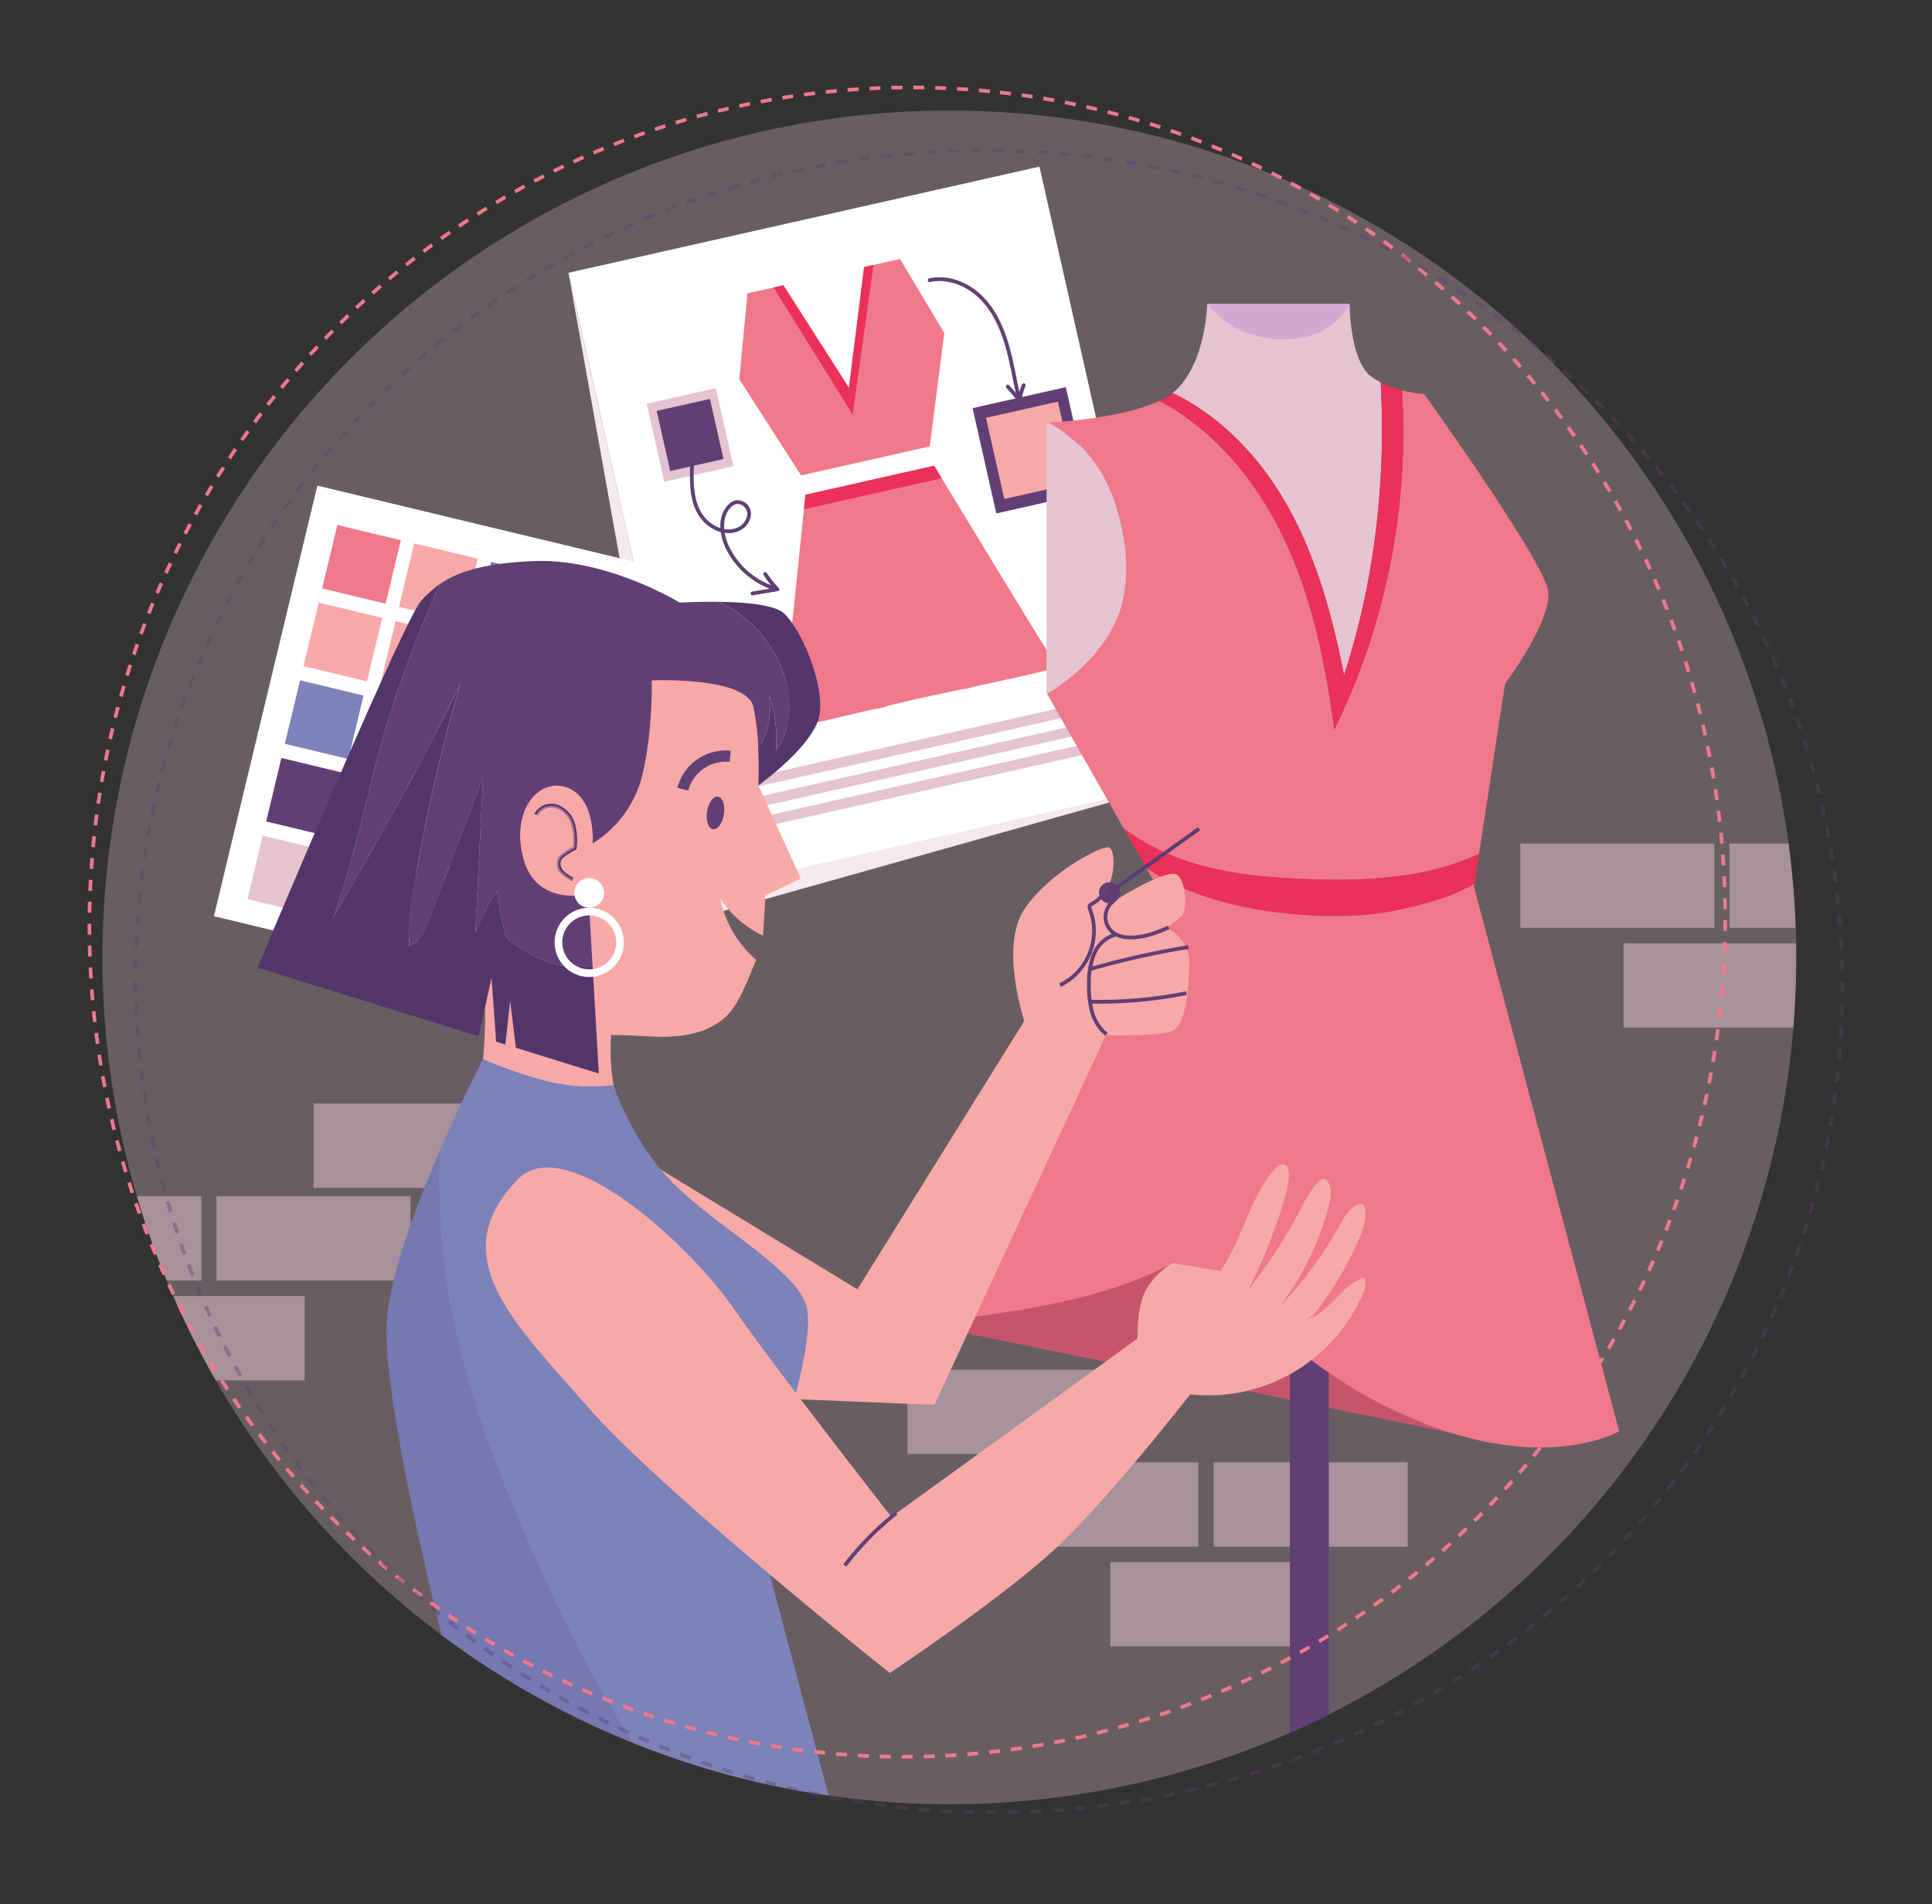 <svg xmlns="http://www.w3.org/2000/svg" xmlns:xlink="http://www.w3.org/1999/xlink" width="494.399" height="487.304" viewBox="0 0 494.399 487.304">
  <rect x="0" y="0" width="494.399" height="487.304" fill="#333333" stroke="none"/>
  <defs>
    <clipPath id="clip-path">
      <circle id="Ellipse_4141" data-name="Ellipse 4141" cx="216.729" cy="216.729" r="216.729" fill="none"/>
    </clipPath>
  </defs>
  <g id="img_about" transform="translate(1.688 -1.91)">
    <g id="Group_219664" data-name="Group 219664" transform="translate(24.53 30.196)">
      <g id="Group_219663" data-name="Group 219663" clip-path="url(#clip-path)">
        <circle id="Ellipse_4140" data-name="Ellipse 4140" cx="216.729" cy="216.729" r="216.729" fill="#e5c3d1" opacity="0.3"/>
        <g id="Group_219649" data-name="Group 219649" transform="translate(362.825 163.862)" opacity="0.5" style="mix-blend-mode: multiply;isolation: isolate">
          <rect id="Rectangle_157632" data-name="Rectangle 157632" width="49.647" height="21.591" transform="translate(0 23.729)" fill="#e5c3d1"/>
          <rect id="Rectangle_157633" data-name="Rectangle 157633" width="49.647" height="21.591" transform="translate(53.526 23.729)" fill="#e5c3d1"/>
          <rect id="Rectangle_157634" data-name="Rectangle 157634" width="49.647" height="21.591" transform="translate(26.424 49.259)" fill="#e5c3d1"/>
          <rect id="Rectangle_157635" data-name="Rectangle 157635" width="49.647" height="21.591" transform="translate(78.35 0)" fill="#e5c3d1"/>
        </g>
        <g id="Group_219650" data-name="Group 219650" transform="translate(205.998 322.23)" opacity="0.5" style="mix-blend-mode: multiply;isolation: isolate">
          <rect id="Rectangle_157636" data-name="Rectangle 157636" width="49.647" height="21.591" transform="translate(127.997 45.32) rotate(180)" fill="#e5c3d1"/>
          <rect id="Rectangle_157637" data-name="Rectangle 157637" width="49.647" height="21.591" transform="translate(74.471 45.32) rotate(180)" fill="#e5c3d1"/>
          <rect id="Rectangle_157638" data-name="Rectangle 157638" width="49.647" height="21.591" transform="translate(101.573 70.851) rotate(180)" fill="#e5c3d1"/>
          <rect id="Rectangle_157639" data-name="Rectangle 157639" width="49.647" height="21.591" transform="translate(49.647 21.591) rotate(180)" fill="#e5c3d1"/>
        </g>
        <g id="Group_219651" data-name="Group 219651" transform="translate(-24.328 254.125)" opacity="0.5" style="mix-blend-mode: multiply;isolation: isolate">
          <rect id="Rectangle_157640" data-name="Rectangle 157640" width="49.647" height="21.591" transform="translate(0 23.729)" fill="#e5c3d1"/>
          <rect id="Rectangle_157641" data-name="Rectangle 157641" width="49.647" height="21.591" transform="translate(53.526 23.729)" fill="#e5c3d1"/>
          <rect id="Rectangle_157642" data-name="Rectangle 157642" width="49.647" height="21.591" transform="translate(26.424 49.259)" fill="#e5c3d1"/>
          <rect id="Rectangle_157643" data-name="Rectangle 157643" width="49.647" height="21.591" transform="translate(78.35)" fill="#e5c3d1"/>
        </g>
        <g id="Group_219652" data-name="Group 219652" transform="translate(119.252 14.366)">
          <rect id="Rectangle_157644" data-name="Rectangle 157644" width="123.494" height="161.717" transform="matrix(0.976, -0.22, 0.22, 0.976, 0, 27.162)" fill="#fff"/>
          <path id="Path_113631" data-name="Path 113631" d="M243.045,124.5l-16.46,3.712-16.46,3.711s-6.086,59.478-6.384,60.1,35.432-7.988,35.432-7.988,35.968-7.554,35.431-7.989S243.045,124.5,243.045,124.5Z" transform="translate(-149.48 -47.956)" fill="#ef798a"/>
          <path id="Path_113632" data-name="Path 113632" d="M234.038,70.074l-9.207,2.076-3.88,30.9L204.186,76.8,194.98,78.88l-2.082,21.97,15.81,24.609,16.46-3.711,16.46-3.711,3.72-29.012Z" transform="translate(-149.178 -46.443)" fill="#ef798a"/>
          <rect id="Rectangle_157645" data-name="Rectangle 157645" width="105.803" height="2.589" transform="matrix(0.976, -0.22, 0.22, 0.976, 39.493, 157.997)" fill="#e5c3d1"/>
          <rect id="Rectangle_157646" data-name="Rectangle 157646" width="105.802" height="2.588" transform="matrix(0.976, -0.22, 0.22, 0.976, 40.636, 163.067)" fill="#e5c3d1"/>
          <rect id="Rectangle_157647" data-name="Rectangle 157647" width="105.802" height="2.588" transform="translate(41.779 168.137) rotate(-12.706)" fill="#e5c3d1"/>
          <rect id="Rectangle_157648" data-name="Rectangle 157648" width="18.123" height="20.461" transform="translate(20.03 60.678) rotate(-12.706)" fill="#e5c3d1"/>
          <rect id="Rectangle_157649" data-name="Rectangle 157649" width="13.962" height="15.763" transform="matrix(0.976, -0.22, 0.22, 0.976, 22.576, 62.511)" fill="#613f75"/>
          <rect id="Rectangle_157650" data-name="Rectangle 157650" width="24.461" height="27.617" transform="translate(103.411 61.802) rotate(-12.706)" fill="#613f75"/>
          <rect id="Rectangle_157651" data-name="Rectangle 157651" width="18.845" height="21.276" transform="matrix(0.976, -0.22, 0.22, 0.976, 106.848, 64.277)" fill="#f7a9a8"/>
          <path id="Path_113633" data-name="Path 113633" d="M180.443,124.618c-.128,4-.131,8.212,1.762,11.743s6.328,6.031,9.994,4.416a4.56,4.56,0,0,0,2.869-3.936,3.034,3.034,0,0,0-3.343-3.015,3.54,3.54,0,0,0-1.782,1.111c-2.529,2.7-2.042,7.094-.447,10.437a20.484,20.484,0,0,0,12.821,10.765,30.018,30.018,0,0,1-3.154-3.952,19.908,19.908,0,0,0,3.132,3.943l-6.374,1.053" transform="translate(-148.831 -47.96)" fill="none" stroke="#613f75" stroke-linecap="round" stroke-linejoin="round" stroke-width="0.958"/>
          <path id="Path_113634" data-name="Path 113634" d="M243,75.649c4.629-1.024,9.57.936,12.979,4.232s5.462,7.762,6.793,12.312,2.011,9.263,3.118,13.873" transform="translate(-150.572 -46.59)" fill="none" stroke="#613f75" stroke-linecap="round" stroke-linejoin="round" stroke-width="0.958"/>
          <path id="Path_113635" data-name="Path 113635" d="M263.557,103.647a39.217,39.217,0,0,1,2.971,3.561,18.185,18.185,0,0,1,1.126-3.905" transform="translate(-151.143 -47.367)" fill="none" stroke="#613f75" stroke-linecap="round" stroke-linejoin="round" stroke-width="0.958"/>
          <path id="Path_113636" data-name="Path 113636" d="M201.93,77.414l20.231,32.521L227.5,71.648l-2.419.545-3.88,30.9L204.437,76.848Z" transform="translate(-149.43 -46.487)" fill="#eb3059"/>
          <path id="Path_113637" data-name="Path 113637" d="M243.217,124.5,210.3,131.923l-.382,3.725L245.16,127.7Z" transform="translate(-149.652 -47.956)" fill="#eb3059"/>
          <path id="Path_113638" data-name="Path 113638" d="M218.123,144.437l-3.508,46,3.116-.716Z" transform="translate(-149.782 -48.511)" fill="#ef798a" style="mix-blend-mode: multiply;isolation: isolate"/>
          <path id="Path_113639" data-name="Path 113639" d="M228.462,142.129l.686,45.059,2.126-.493Z" transform="translate(-150.167 -48.447)" fill="#ef798a" style="mix-blend-mode: multiply;isolation: isolate"/>
          <path id="Path_113640" data-name="Path 113640" d="M234.906,140.676l18.716,40.994-2.132.467Z" transform="translate(-150.346 -48.406)" fill="#ef798a" style="mix-blend-mode: multiply;isolation: isolate"/>
          <path id="Path_113641" data-name="Path 113641" d="M243.414,138.758l22.91,40.048-3.122.691Z" transform="translate(-150.583 -48.353)" fill="#ef798a" style="mix-blend-mode: multiply;isolation: isolate"/>
          <path id="Path_113642" data-name="Path 113642" d="M147.928,73.706,183.5,231.462,303.967,204.3,177.676,239.8Z" transform="translate(-147.928 -46.544)" fill="#f6e9ee" style="mix-blend-mode: multiply;isolation: isolate"/>
        </g>
        <g id="Group_219653" data-name="Group 219653" transform="translate(28.526 95.997)">
          <rect id="Rectangle_157652" data-name="Rectangle 157652" width="94.051" height="113.332" transform="translate(26.47 0) rotate(13.507)" fill="#fff"/>
          <rect id="Rectangle_157653" data-name="Rectangle 157653" width="16.707" height="16.707" transform="matrix(0.972, 0.234, -0.234, 0.972, 31.597, 10.067)" fill="#ef798a"/>
          <rect id="Rectangle_157654" data-name="Rectangle 157654" width="16.707" height="16.707" transform="translate(51.262 14.791) rotate(13.507)" fill="#f7a9a8"/>
          <rect id="Rectangle_157655" data-name="Rectangle 157655" width="16.707" height="16.707" transform="translate(70.926 19.515) rotate(13.507)" fill="#7d82b8"/>
          <rect id="Rectangle_157656" data-name="Rectangle 157656" width="16.707" height="16.707" transform="translate(90.591 24.238) rotate(13.507)" fill="#613f75"/>
          <rect id="Rectangle_157657" data-name="Rectangle 157657" width="16.707" height="16.707" transform="translate(26.822 29.946) rotate(13.507)" fill="#f7a9a8"/>
          <rect id="Rectangle_157658" data-name="Rectangle 157658" width="16.707" height="16.707" transform="matrix(0.972, 0.234, -0.234, 0.972, 46.487, 34.669)" fill="#f7a9a8"/>
          <rect id="Rectangle_157659" data-name="Rectangle 157659" width="16.707" height="16.707" transform="translate(66.151 39.393) rotate(13.507)" fill="#7d82b8"/>
          <rect id="Rectangle_157660" data-name="Rectangle 157660" width="16.707" height="16.707" transform="translate(85.816 44.117) rotate(13.507)" fill="#613f75"/>
          <rect id="Rectangle_157661" data-name="Rectangle 157661" width="16.707" height="16.707" transform="translate(22.047 49.824) rotate(13.507)" fill="#7d82b8"/>
          <rect id="Rectangle_157662" data-name="Rectangle 157662" width="16.707" height="16.707" transform="translate(41.712 54.547) rotate(13.507)" fill="#f7a9a8"/>
          <rect id="Rectangle_157663" data-name="Rectangle 157663" width="16.707" height="16.707" transform="matrix(0.972, 0.234, -0.234, 0.972, 61.376, 59.271)" fill="#7d82b8"/>
          <rect id="Rectangle_157664" data-name="Rectangle 157664" width="16.707" height="16.707" transform="translate(81.041 63.995) rotate(13.507)" fill="#613f75"/>
          <rect id="Rectangle_157665" data-name="Rectangle 157665" width="16.707" height="16.707" transform="translate(17.272 69.702) rotate(13.507)" fill="#613f75"/>
          <rect id="Rectangle_157666" data-name="Rectangle 157666" width="16.707" height="16.707" transform="translate(36.937 74.426) rotate(13.507)" fill="#f7a9a8"/>
          <rect id="Rectangle_157667" data-name="Rectangle 157667" width="16.707" height="16.707" transform="matrix(0.972, 0.234, -0.234, 0.972, 56.601, 79.149)" fill="#7d82b8"/>
          <rect id="Rectangle_157668" data-name="Rectangle 157668" width="16.707" height="16.707" transform="translate(76.266 83.873) rotate(13.507)" fill="#613f75"/>
          <rect id="Rectangle_157669" data-name="Rectangle 157669" width="16.707" height="16.707" transform="translate(12.497 89.58) rotate(13.507)" fill="#e5c3d1"/>
          <rect id="Rectangle_157670" data-name="Rectangle 157670" width="16.707" height="16.707" transform="translate(32.162 94.304) rotate(13.507)" fill="#f7a9a8"/>
          <rect id="Rectangle_157671" data-name="Rectangle 157671" width="16.707" height="16.707" transform="translate(51.826 99.028) rotate(13.507)" fill="#7d82b8"/>
          <rect id="Rectangle_157672" data-name="Rectangle 157672" width="16.707" height="16.707" transform="matrix(0.972, 0.234, -0.234, 0.972, 71.491, 103.751)" fill="#613f75"/>
        </g>
        <g id="Group_219656" data-name="Group 219656" transform="translate(210.675 49.47)">
          <path id="Path_113643" data-name="Path 113643" d="M248.193,350.463l128.345,26.374-12.462-62.312-59.754-16.2Z" transform="translate(-242.139 -87.894)" fill="#c6556c"/>
          <rect id="Rectangle_157673" data-name="Rectangle 157673" width="9.96" height="105.225" transform="translate(93.183 264.929)" fill="#613f75"/>
          <g id="Group_219655" data-name="Group 219655" transform="translate(30.927)">
            <path id="Path_113644" data-name="Path 113644" d="M292.925,159.942a37.974,37.974,0,0,0,1.053-12.794,47.5,47.5,0,0,0-5.914-20.606,33.928,33.928,0,0,0-13.877-13.4l-.409.019v69.185l.133.235a65.765,65.765,0,0,0,6.69-4.869C286.214,173.014,290.948,166.989,292.925,159.942Z" transform="translate(-273.778 -82.744)" fill="#e5c3d1"/>
            <path id="Path_113645" data-name="Path 113645" d="M335.407,131.977c8.075,13.693,12.319,29.3,15.413,44.888,7.809-23.77,10.791-49.89,9.372-74.9a19.233,19.233,0,0,1-2.269-1.369c-5.682-4.01-5.682-18.717-5.682-18.717H315.81s-.334,15.374-8.356,22.393c-.162.142-.342.278-.519.415C318.87,110.4,328.633,120.491,335.407,131.977Z" transform="translate(-274.7 -81.875)" fill="#e5c3d1"/>
            <g id="Group_219654" data-name="Group 219654" transform="translate(0.133 20.086)">
              <path id="Path_113646" data-name="Path 113646" d="M340.87,229.743c9.971.338,20.035.162,29.792-1.919a65.812,65.812,0,0,0,13.784-4.519l6.651-43.536s12.032-16.043,11.03-23.73-31.752-50.468-31.752-50.468a30.525,30.525,0,0,1-5.657-.94,172.828,172.828,0,0,1-17.293,86.828c-2.35-17.385-5.894-34.858-13.714-50.563-6.9-13.863-17.479-26.325-31.06-33.561-9.273,4.412-25.708,5.428-28.459,5.57a33.928,33.928,0,0,1,13.877,13.4,47.5,47.5,0,0,1,5.914,20.606,37.976,37.976,0,0,1-1.053,12.794c-1.977,7.046-6.711,13.072-12.324,17.769a65.766,65.766,0,0,1-6.69,4.869l19.616,34.431a58.59,58.59,0,0,0,20.891,9.73C323.04,228.729,331.975,229.441,340.87,229.743Z" transform="translate(-273.915 -102.593)" fill="#ef798a"/>
              <path id="Path_113647" data-name="Path 113647" d="M334.532,140.837c7.819,15.7,11.364,33.178,13.714,50.563a172.828,172.828,0,0,0,17.293-86.828,26.288,26.288,0,0,1-5.443-2.037c1.419,25.015-1.563,51.134-9.372,74.9-3.095-15.593-7.338-31.195-15.413-44.888-6.773-11.486-16.537-21.572-28.472-27.293a18.179,18.179,0,0,1-3.367,2.017C317.053,114.511,327.63,126.974,334.532,140.837Z" transform="translate(-274.737 -102.535)" fill="#eb3059"/>
              <path id="Path_113648" data-name="Path 113648" d="M371.223,231.031c-9.757,2.081-19.821,2.257-29.792,1.919-8.895-.3-17.83-1.014-26.448-3.238a58.59,58.59,0,0,1-20.891-9.73l5.77,10.126c10.741,7.2,23.99,10.525,36.992,11.747,10.716,1.008,21.642.75,32.079-1.883a64.581,64.581,0,0,0,14.895-5.744l1.178-7.716A65.813,65.813,0,0,1,371.223,231.031Z" transform="translate(-274.476 -105.801)" fill="#eb3059"/>
              <path id="Path_113649" data-name="Path 113649" d="M337.019,242.145c-13-1.222-26.251-4.548-36.992-11.747l2.059,3.614,46.621,22.3,35.172-21.04.115-.749a64.581,64.581,0,0,1-14.895,5.744C358.661,242.895,347.735,243.153,337.019,242.145Z" transform="translate(-274.641 -106.09)" fill="#ef798a"/>
            </g>
          </g>
          <path id="Path_113650" data-name="Path 113650" d="M300.472,234.115c2.058.992,21.539,10.277,43.284,9.485a115.223,115.223,0,0,0,38.509-8.23l37.149,139.272s-15.414,9.017-43.049.409a120.342,120.342,0,0,1-45.747-27.139l-13.366-14.33-12.133-2.022S294.558,338,274.441,342.024s-32.475,4.53-32.475,4.53Z" transform="translate(-241.966 -86.108)" fill="#ef798a"/>
          <path id="Path_113651" data-name="Path 113651" d="M380.209,256.414,411.928,378.72l-5.234.56Z" transform="translate(-245.81 -86.728)" fill="#ef798a" style="mix-blend-mode: multiply;isolation: isolate"/>
          <path id="Path_113652" data-name="Path 113652" d="M379.9,375.808l-10.665-114.5L373.05,373.4Z" transform="translate(-245.505 -86.865)" fill="#ef798a" style="mix-blend-mode: multiply;isolation: isolate"/>
          <path id="Path_113653" data-name="Path 113653" d="M347.644,263.337l-14.49,85.389,6.544,5.8Z" transform="translate(-244.502 -86.921)" fill="#ef798a" style="mix-blend-mode: multiply;isolation: isolate"/>
          <path id="Path_113654" data-name="Path 113654" d="M326.909,257.064c-.327,1.92-26.882,78.4-26.882,78.4l6.707-3.268Z" transform="translate(-243.58 -86.746)" fill="#ef798a" style="mix-blend-mode: multiply;isolation: isolate"/>
          <path id="Path_113655" data-name="Path 113655" d="M312.549,248.677l-45.57,95.273,8.158-1.522Z" transform="translate(-242.662 -86.513)" fill="#ef798a" style="mix-blend-mode: multiply;isolation: isolate"/>
        </g>
        <path id="Path_113656" data-name="Path 113656" d="M352.5,81.875s-3.786,9.189-17.069,9.1-19.362-9.1-19.362-9.1Z" transform="translate(-33.352 -32.405)" fill="#d2aad1"/>
        <g id="Group_219662" data-name="Group 219662" transform="translate(39.67 115.273)">
          <g id="Group_219658" data-name="Group 219658" transform="translate(98.998 68.52)">
            <path id="Path_113657" data-name="Path 113657" d="M167.9,304.883l54.527,33.178,42.7-68.664s-6.346-19.041,0-28.562,19.908-16.445,21.638-15.867,1.443,6.924,0,9.521,1.193,4.327,1.193,4.327,14.069-8.967,16.442-6.742,2.373,9.344.89,10.53-3.559,2.966-3.559,2.966,5.784,2.966,5.636,9.046-.742,15.868-4.449,17.351-16.906,1.038-16.906,1.038L242.137,367.64l-52.264-2.148Z" transform="translate(-167.9 -220.176)" fill="#f7a9a8"/>
            <path id="Path_113658" data-name="Path 113658" d="M289.438,235.406a9.133,9.133,0,0,1-3.945,4.3,1.222,1.222,0,0,0-.62.542,1.186,1.186,0,0,0,.11.83,15.476,15.476,0,0,1-7.67,19.444" transform="translate(-170.942 -220.467)" fill="none" stroke="#613f75" stroke-miterlimit="10" stroke-width="0.958"/>
            <path id="Path_113659" data-name="Path 113659" d="M291.4,239.065a5.04,5.04,0,0,0,.482,8.514,7.185,7.185,0,0,0,2.889.786c3.69.312,7.306-1.036,10.7-2.527" transform="translate(-171.275 -220.569)" fill="none" stroke="#613f75" stroke-miterlimit="10" stroke-width="0.958"/>
            <path id="Path_113660" data-name="Path 113660" d="M291.861,247.877a8.53,8.53,0,0,0-5.661,5.116,19.625,19.625,0,0,0-1.264,7.764,24.23,24.23,0,0,0,.778,6.908,11.229,11.229,0,0,0,3.7,5.78" transform="translate(-171.154 -220.814)" fill="none" stroke="#613f75" stroke-miterlimit="10" stroke-width="0.958"/>
            <path id="Path_113661" data-name="Path 113661" d="M285.085,256.886a217.3,217.3,0,0,1,25.287-5.676" transform="translate(-171.159 -220.907)" fill="none" stroke="#613f75" stroke-miterlimit="10" stroke-width="0.958"/>
            <path id="Path_113662" data-name="Path 113662" d="M285.066,265.509a112.2,112.2,0,0,0,24.8-2.173" transform="translate(-171.158 -221.244)" fill="none" stroke="#613f75" stroke-miterlimit="10" stroke-width="0.958"/>
            <g id="Group_219657" data-name="Group 219657" transform="translate(116.333)">
              <path id="Path_113663" data-name="Path 113663" d="M292.982,236.826a2.711,2.711,0,1,1-2.71-2.711A2.71,2.71,0,0,1,292.982,236.826Z" transform="translate(-287.56 -220.431)" fill="#613f75"/>
              <line id="Line_71" data-name="Line 71" x1="22.936" y2="16.395" transform="translate(2.711)" fill="none" stroke="#5c3b75" stroke-miterlimit="10" stroke-width="0.958"/>
            </g>
          </g>
          <path id="Path_113664" data-name="Path 113664" d="M124.8,282.06A66.676,66.676,0,0,0,162.018,296.4a56.526,56.526,0,0,1-4-24.839c5.2-.072,10.392.669,15.58.386s10.589-1.758,14.2-5.5c2.264-2.346,3.642-5.386,4.977-8.362.858-1.914,1.547-3.812,2.405-5.726a28.113,28.113,0,0,1-9.231-15.719,26.678,26.678,0,0,0,10.956,9.509l.63-10.291,9.037-4.308-10.85-23.87s3.156-9.074-2.367-23.081-53.266-9.075-53.266-9.075c-8.452,3.188-14.9,10.876-18.065,19.336s-3.561,17.717-2.968,26.732a129.049,129.049,0,0,0,2.868,19.856c1.093,4.859,2.469,9.666,3.145,14.6C126.258,264.738,125.813,273.354,124.8,282.06Z" transform="translate(-67.537 -150.259)" fill="#f7a9a8"/>
          <path id="Path_113665" data-name="Path 113665" d="M188.724,216.093c-.348,2.307-1.6,4.032-2.791,3.851s-1.878-2.2-1.53-4.5,1.6-4.032,2.791-3.852S189.072,213.785,188.724,216.093Z" transform="translate(-69.358 -151.285)" fill="#613f75"/>
          <path id="Path_113666" data-name="Path 113666" d="M178.026,209.4a11.352,11.352,0,0,1,12.128-8.41" transform="translate(-69.183 -150.989)" fill="none" stroke="#604075" stroke-miterlimit="10" stroke-width="2.874"/>
          <path id="Path_113667" data-name="Path 113667" d="M139.394,216.3a4.456,4.456,0,0,1,5.341-2.1,6.815,6.815,0,0,1,4.114,4.444,15.152,15.152,0,0,1,.437,6.222,17.923,17.923,0,0,0-2.8,1.712,3.8,3.8,0,0,0-1.005.994,2.9,2.9,0,0,0,.437,3.236,8.495,8.495,0,0,0,2.825,1.995" transform="translate(-68.109 -151.352)" fill="none" stroke="#513570" stroke-miterlimit="10" stroke-width="0.958"/>
          <path id="Path_113668" data-name="Path 113668" d="M189.411,232.38c0,1.912-2.436,3.463-5.442,3.463s-5.441-1.551-5.441-3.463,2.436-3.462,5.441-3.462S189.411,230.468,189.411,232.38Z" transform="translate(-69.197 -151.767)" fill="#f7a9a8" opacity="0.5" style="mix-blend-mode: multiply;isolation: isolate"/>
          <g id="Group_219659" data-name="Group 219659" transform="translate(33.001 127.504)">
            <path id="Path_113669" data-name="Path 113669" d="M116.994,347.823a158.434,158.434,0,0,1-3.093-43.514c-6.55,15.068-13.681,34.137-13.881,46.117-.371,22.274,15.488,83.9,15.488,83.9L154.075,466.3l17.978,3.157c-13.432-17.792-23.791-37.838-33.015-58.188C129.775,390.835,121.495,369.8,116.994,347.823Z" transform="translate(-100.014 -281.367)" fill="#7678b1"/>
            <path id="Path_113670" data-name="Path 113670" d="M195.9,402.785l5.122-23.049s9.546-27.007,6.752-36.087-22.35-19.789-33.525-30.732-15.736-25.57-15.736-25.57a45.783,45.783,0,0,1-15.067-.578c-8.347-1.7-18.336-6.059-18.336-6.059s-5.2,9.994-10.824,22.942a158.434,158.434,0,0,0,3.093,43.514c4.5,21.981,12.78,43.012,22.044,63.447,9.224,20.35,19.583,40.4,33.015,58.188l43.021,7.553Z" transform="translate(-100.4 -280.711)" fill="#7d82b8"/>
          </g>
          <path id="Path_113671" data-name="Path 113671" d="M134.345,312.249c11.869-12.264,43.044,15.6,55.178,32.933s40.444,53.444,40.444,53.444l62.978-45.644s-.289-8.377,2.312-12.711a20.645,20.645,0,0,1,6.644-6.644l12.133,2.022c.292.256.189-.131.409-.449,5.543-7.979,7.2-18.37,13.682-25.609.654-.731,1.613-1.483,2.518-1.1.808.338,1.028,1.372,1.042,2.248A22.606,22.606,0,0,1,330.5,317.4a130.8,130.8,0,0,1-9.227,23.077,125.162,125.162,0,0,0,12.918-19.662c1.485-2.872,2.907-5.873,5.266-8.082a1.606,1.606,0,0,1,1.408-.586,1.4,1.4,0,0,1,.738.623c1.208,1.8.8,4.2.256,6.3a72.762,72.762,0,0,1-12.43,25.585,100.019,100.019,0,0,0,14.888-20.007c1.143-2.061,2.289-4.246,4.23-5.583.644-.444,1.561-.764,2.165-.267a1.887,1.887,0,0,1,.536,1.322c.25,2.646-.712,5.247-1.769,7.684a85.454,85.454,0,0,1-10.531,17.91,5.7,5.7,0,0,1-3.092,2.456c6.264-1.326,8.995-8.848,15.087-10.814.726,1.238.24,2.81-.327,4.128a43.008,43.008,0,0,1-44.193,25.782s-20.158,25.9-33.728,38.777-43.146,32.533-43.146,32.533-58.407-46.474-77.071-67.85C133.339,348.8,115.168,332.062,134.345,312.249Z" transform="translate(-67.742 -153.977)" fill="#f7a9a8"/>
          <path id="Path_113672" data-name="Path 113672" d="M220.654,413.61a78.558,78.558,0,0,1,13.186-13.416" transform="translate(-70.368 -156.529)" fill="none" stroke="#613f75" stroke-miterlimit="10" stroke-width="0.958"/>
          <path id="Path_113673" data-name="Path 113673" d="M148.726,232.8a8.495,8.495,0,0,1-2.825-1.995,2.9,2.9,0,0,1-.437-3.236,3.8,3.8,0,0,1,1.005-.994,17.923,17.923,0,0,1,2.8-1.712,15.151,15.151,0,0,0-.437-6.222,6.815,6.815,0,0,0-4.114-4.444,4.456,4.456,0,0,0-5.341,2.1,16.631,16.631,0,0,0,1.315,12.2C144.009,235.037,148.726,232.8,148.726,232.8Z" transform="translate(-68.092 -151.352)" fill="#f7a9a8" opacity="0.5" style="mix-blend-mode: multiply;isolation: isolate"/>
          <g id="Group_219660" data-name="Group 219660" transform="translate(79.383 112.634)" opacity="0.5" style="mix-blend-mode: multiply;isolation: isolate">
            <path id="Path_113674" data-name="Path 113674" d="M147.724,265.416a69.48,69.48,0,0,0,10.992,12.55c0-1.293.022-2.586.11-3.877,5.2-.072,10.392.669,15.58.386s10.589-1.758,14.2-5.5a14.981,14.981,0,0,0,1.015-1.181c-3.4,2.459-7.953,3.149-12.228,3.292A68.823,68.823,0,0,1,147.724,265.416Z" transform="translate(-147.724 -265.416)" fill="#f7a9a8"/>
          </g>
          <g id="Group_219661" data-name="Group 219661" transform="translate(0 0)">
            <path id="Path_113675" data-name="Path 113675" d="M140.353,252.369a43.334,43.334,0,0,1-8.4-4.492,6.576,6.576,0,0,1-2.062-1.748,6.425,6.425,0,0,1-.806-2.307q-1.008-4.824-1.725-9.7a54.582,54.582,0,0,0-5.533,10.847q.987-19.989,1.976-39.977-6.861,18.16-13.722,36.32c-1.047,2.771-2.392,5.849-5.172,6.87a73.629,73.629,0,0,1,1.349-15.813A424.961,424.961,0,0,1,118,181.152c-9.893,20.53-21.274,40.3-32.642,60.052,6.036-16.333,8.977-33.631,14.015-50.3a325.847,325.847,0,0,1,13.373-35.26,29.661,29.661,0,0,0-4.732,4.211c-4.513,4.779-41.945,93.979-41.945,93.979l56.6,17.547,3.3-15,1.17,16.382,2.376.736,1.207-11.2,1.48,12.03,21.213,6.577-1.6-27.706A21.845,21.845,0,0,1,140.353,252.369Z" transform="translate(-66.07 -149.729)" fill="#523669"/>
            <path id="Path_113676" data-name="Path 113676" d="M197.455,183.788a33.664,33.664,0,0,1,1.818,14.433,19.81,19.81,0,0,0,3.369-9.178,24.25,24.25,0,0,0-.8-8.628A31.563,31.563,0,0,0,190.091,163.2a30.974,30.974,0,0,0-5.437-3.176c-5.406-.077-9.982.2-9.982.2S156.088,148.8,137.239,149.6c-13.084.552-19.641,2.9-23.94,5.877a325.844,325.844,0,0,0-13.373,35.26c-5.038,16.667-7.979,33.966-14.015,50.3,11.369-19.751,22.749-39.523,32.642-60.052A424.961,424.961,0,0,0,106.811,232.2a73.629,73.629,0,0,0-1.349,15.813c2.78-1.021,4.125-4.1,5.172-6.87q6.86-18.16,13.722-36.32-.989,19.989-1.976,39.977a54.582,54.582,0,0,1,5.533-10.847q.717,4.877,1.725,9.7a6.425,6.425,0,0,0,.806,2.307,6.575,6.575,0,0,0,2.062,1.748,43.336,43.336,0,0,0,8.4,4.492,21.846,21.846,0,0,0,11.456.839l-1.052-18.192s-13.288,3.317-16.638-9.1,4.048-20.935,11.306-18.144,6.42,14.236,6.42,14.236a28.513,28.513,0,0,0,12.561-16.887c2.931-11.585,2.545-24.818,2.545-24.818s24.191-1.09,26.017,6.775a61.707,61.707,0,0,1,1.247,10.6A18.8,18.8,0,0,0,197.455,183.788Z" transform="translate(-66.622 -149.56)" fill="#613f75"/>
            <path id="Path_113677" data-name="Path 113677" d="M204.043,163.172c-2.458-2.168-10.1-2.761-16.565-2.852a30.972,30.972,0,0,1,5.437,3.176,31.563,31.563,0,0,1,11.749,17.218,24.249,24.249,0,0,1,.8,8.628,19.809,19.809,0,0,1-3.369,9.178,33.664,33.664,0,0,0-1.818-14.433,18.8,18.8,0,0,1-2.687,13.719c.23,5.158.041,9.482.041,9.482s14.64-10.4,15.7-18.364S208.556,167.155,204.043,163.172Z" transform="translate(-69.446 -149.859)" fill="#523669"/>
          </g>
        </g>
        <path id="Path_113678" data-name="Path 113678" d="M157.081,236.845a3.8,3.8,0,1,1-3.8-3.8A3.8,3.8,0,0,1,157.081,236.845Z" transform="translate(-28.72 -36.609)" fill="#fff"/>
        <path id="Path_113679" data-name="Path 113679" d="M153.14,240.859A8.857,8.857,0,1,0,162,249.716,8.857,8.857,0,0,0,153.14,240.859Zm0,15.754a6.9,6.9,0,1,1,6.9-6.9A6.9,6.9,0,0,1,153.14,256.613Z" transform="translate(-28.575 -36.826)" fill="#fff"/>
      </g>
    </g>
    <ellipse id="Ellipse_4142" data-name="Ellipse 4142" cx="213.63" cy="209.206" rx="213.63" ry="209.206" transform="matrix(0.111, -0.994, 0.994, 0.111, -1.172, 427.027)" fill="none" stroke="#ef798a" stroke-miterlimit="10" stroke-width="0.934" stroke-dasharray="2.803"/>
    <ellipse id="Ellipse_4143" data-name="Ellipse 4143" cx="212.593" cy="218.446" rx="212.593" ry="218.446" transform="translate(10.65 440.022) rotate(-83.605)" fill="none" stroke="#613f75" stroke-miterlimit="10" stroke-width="0.952" stroke-dasharray="2.857" opacity="0.4"/>
  </g>
</svg>
